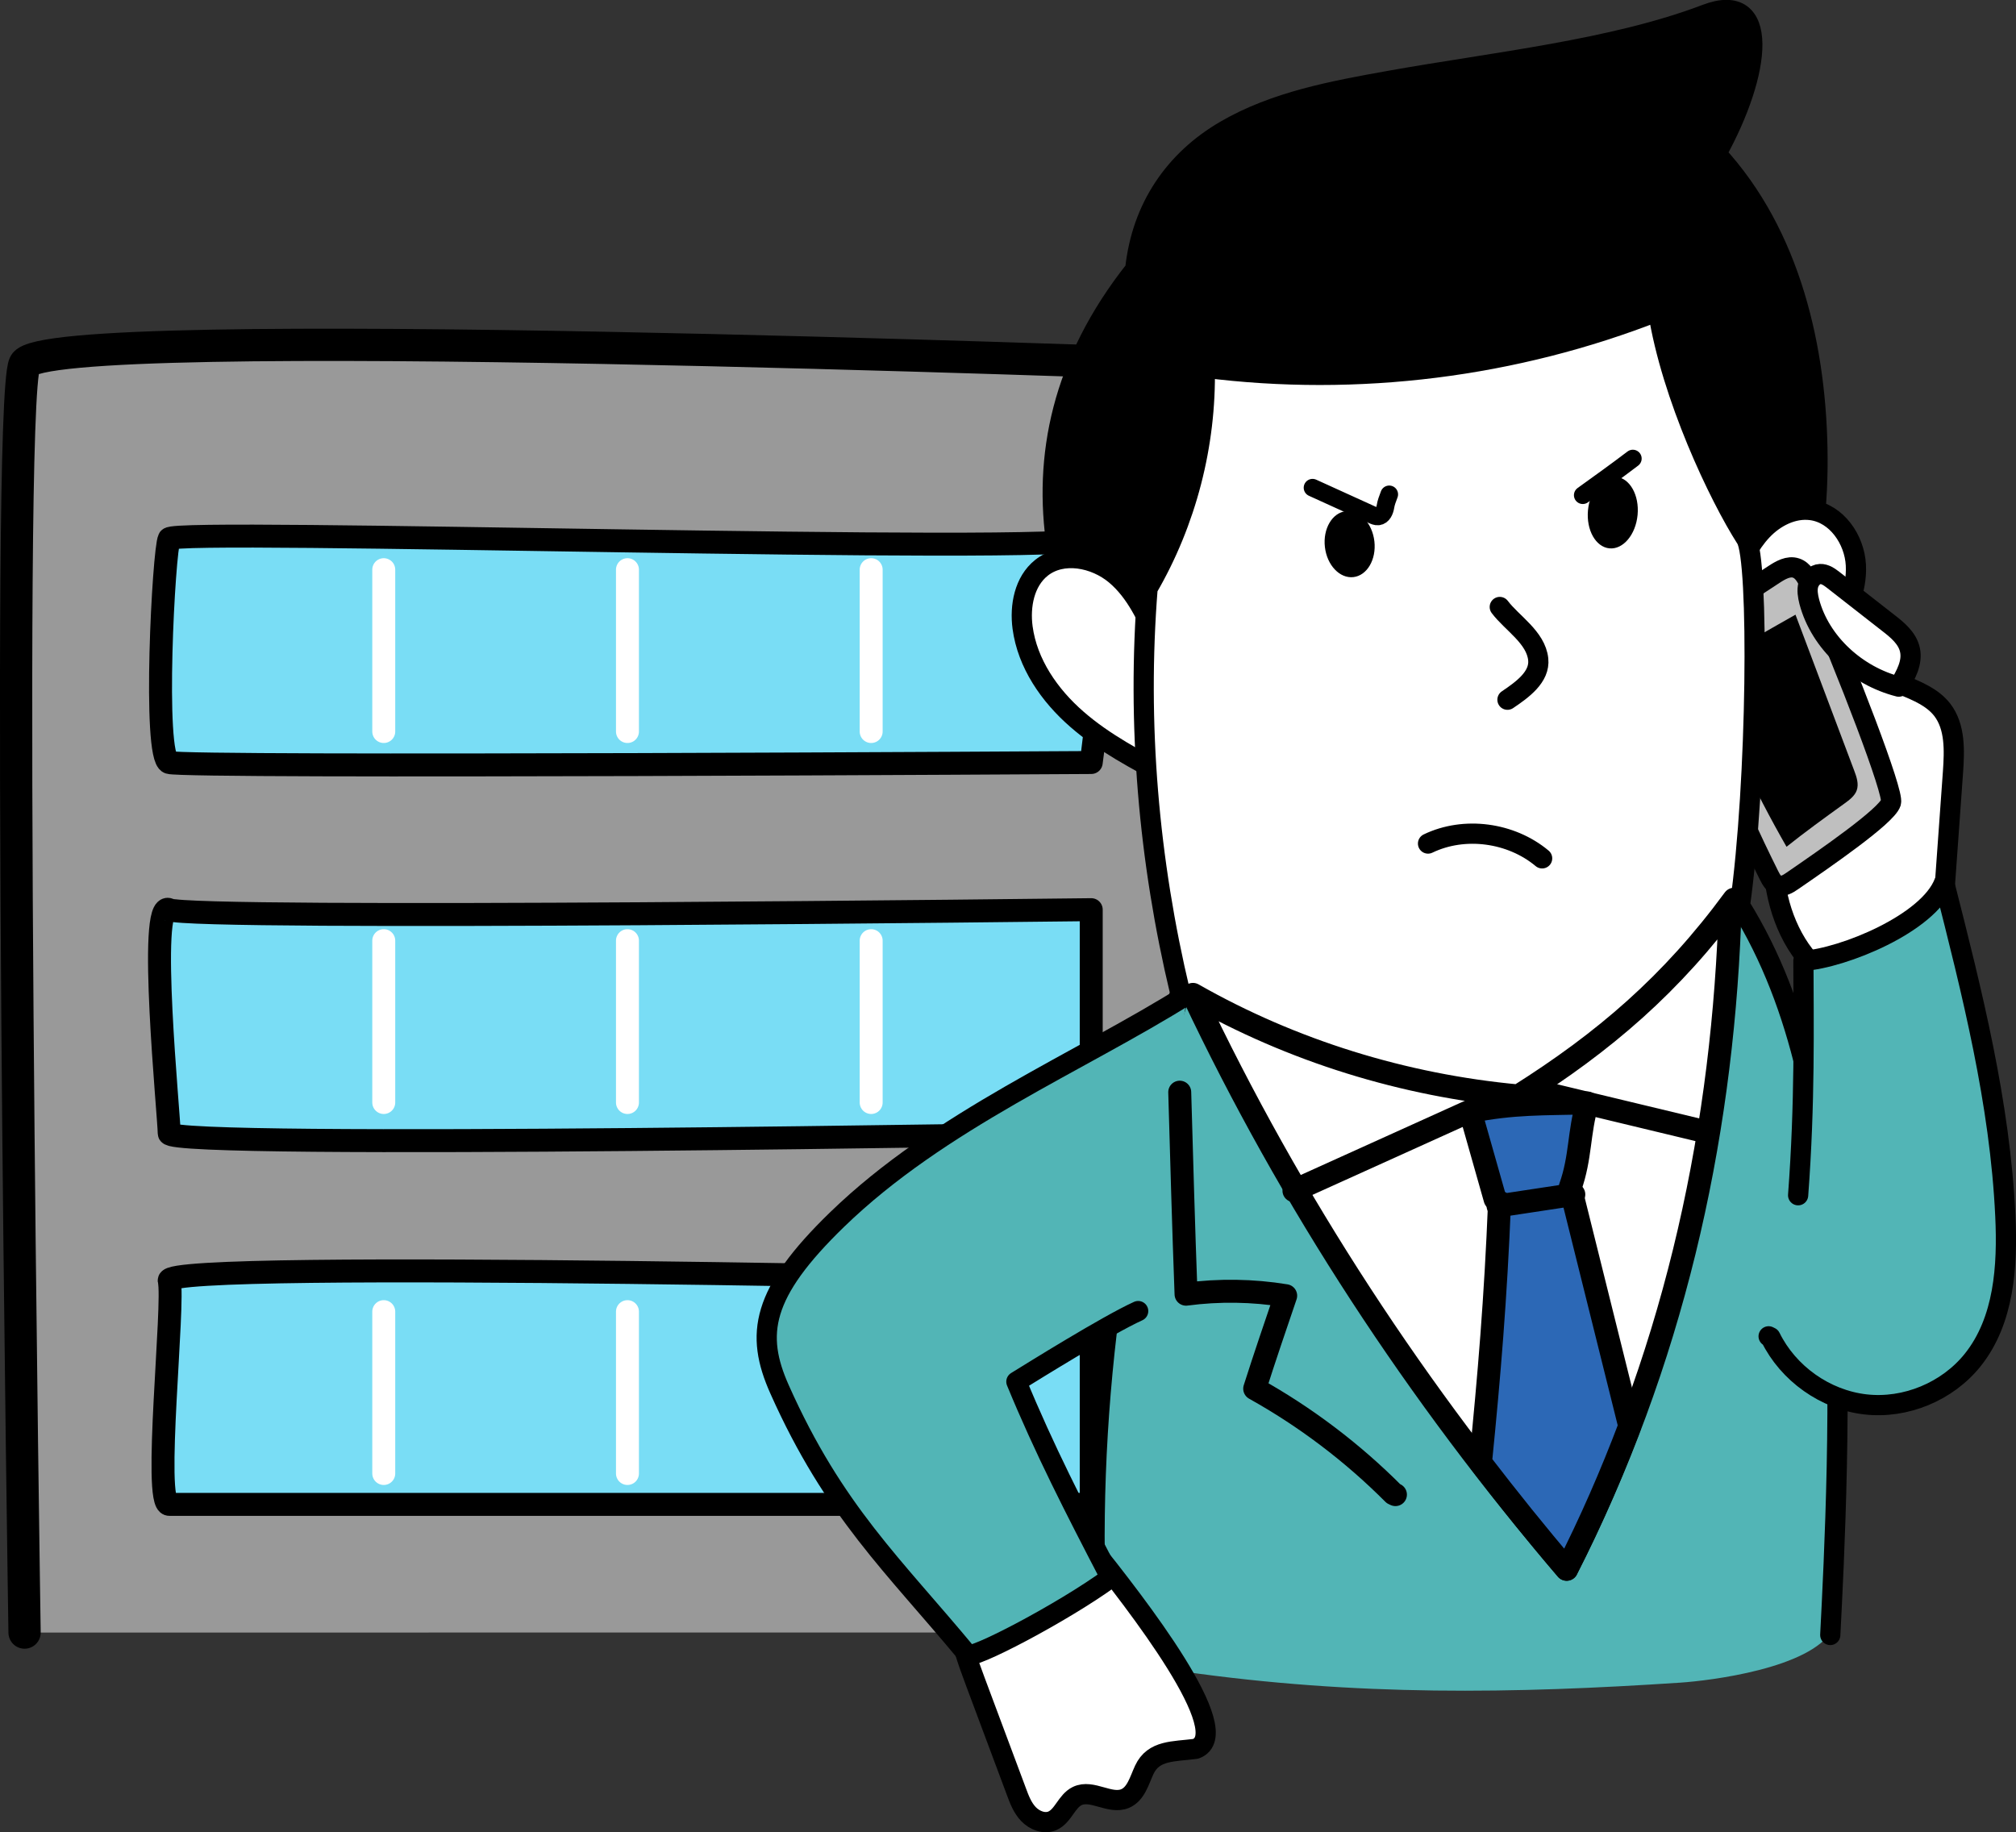 <?xml version="1.0" encoding="UTF-8"?><svg id="b" xmlns="http://www.w3.org/2000/svg" viewBox="0 0 175.62 159.62" width="175.62" height="159.62"><rect x="0" y="0" width="175.62" height="159.62" fill="#333333" stroke="none"/><g id="c"><path d="M2.14,142.23S.48,35.53,2.14,31.73s99.09,0,101.23,0,0,110.49,0,110.49" style="fill:#999; stroke:#000; stroke-linecap:round; stroke-linejoin:round; stroke-width:2.81px;"/><path d="M95.06,66.43s-78.89.48-80.32,0-.48-18.53,0-19.49,77.47,1.43,80.32,0,0,19.49,0,19.49Z" style="fill:#79ddf5; stroke:#000; stroke-linecap:round; stroke-linejoin:round; stroke-width:2px;"/><path d="M95.06,98.74s-80.32,1.43-80.32,0-1.9-20.44,0-19.49,80.32,0,80.32,0v19.49Z" style="fill:#79ddf5; stroke:#000; stroke-linecap:round; stroke-linejoin:round; stroke-width:2px;"/><path d="M95.06,131.06H14.74c-1.43,0,.48-17.58,0-19.49s80.32,0,80.32,0v19.49Z" style="fill:#79ddf5; stroke:#000; stroke-linecap:round; stroke-linejoin:round; stroke-width:2px;"/><line x1="33.43" y1="63.73" x2="33.43" y2="49.63" style="fill:none; stroke:#fff; stroke-linecap:round; stroke-linejoin:round; stroke-width:2px;"/><line x1="54.66" y1="63.73" x2="54.66" y2="49.63" style="fill:none; stroke:#fff; stroke-linecap:round; stroke-linejoin:round; stroke-width:2px;"/><line x1="75.89" y1="63.73" x2="75.89" y2="49.63" style="fill:none; stroke:#fff; stroke-linecap:round; stroke-linejoin:round; stroke-width:2px;"/><line x1="33.43" y1="96.05" x2="33.43" y2="81.95" style="fill:none; stroke:#fff; stroke-linecap:round; stroke-linejoin:round; stroke-width:2px;"/><line x1="54.66" y1="96.05" x2="54.66" y2="81.95" style="fill:none; stroke:#fff; stroke-linecap:round; stroke-linejoin:round; stroke-width:2px;"/><line x1="75.89" y1="96.05" x2="75.89" y2="81.95" style="fill:none; stroke:#fff; stroke-linecap:round; stroke-linejoin:round; stroke-width:2px;"/><line x1="33.43" y1="128.37" x2="33.43" y2="114.27" style="fill:none; stroke:#fff; stroke-linecap:round; stroke-linejoin:round; stroke-width:2px;"/><line x1="54.66" y1="128.37" x2="54.66" y2="114.27" style="fill:none; stroke:#fff; stroke-linecap:round; stroke-linejoin:round; stroke-width:2px;"/><line x1="75.89" y1="128.37" x2="75.89" y2="114.27" style="fill:none; stroke:#fff; stroke-linecap:round; stroke-linejoin:round; stroke-width:2px;"/><path d="M101.97,69.67c-9.44-13.22-15.93-29.97-3.08-46.19.57-5.44,3.48-9.56,7.83-12.1,4.35-2.54,9.42-3.46,14.38-4.35,9.01-1.61,19.42-2.69,27.52-5.78,5.56-2.12,4.89,4.95.89,12.15,6.48,7.03,8.78,17,8.82,26.56s-2.65,20.05-8.28,27.85v-.2s-48.07,2.04-48.07,2.04Z" style="stroke:#000; stroke-linecap:round; stroke-linejoin:round; stroke-width:1.76px;"/><path d="M100.9,55.94c-.94-2.14-1.94-4.37-3.73-5.87s-4.62-2.06-6.45-.6c-1.49,1.19-1.89,3.32-1.64,5.2.42,3.14,2.34,5.91,4.73,7.99,2.38,2.08,5.22,3.55,8.02,5.05v-.1" style="fill:#fff; stroke:#000; stroke-linecap:round; stroke-linejoin:round; stroke-width:1.76px;"/><path d="M151.02,50.32c.68-1.45,1.38-2.93,2.48-4.1,1.1-1.17,2.69-1.99,4.28-1.78,2.21.29,3.77,2.55,3.89,4.78s-.88,4.36-2.11,6.22c-2.1,3.18-4.95,5.86-8.3,7.68" style="fill:#fff; stroke:#000; stroke-linecap:round; stroke-linejoin:round; stroke-width:1.76px;"/><path d="M169.03,82.6c.37-5.11.73-10.22,1.1-15.33.13-1.88.21-3.95-.94-5.44-.83-1.06-2.13-1.61-3.38-2.12-2.03-.82-4.05-1.65-6.08-2.47-1.2-.49-2.62-.96-3.73-.29-1.19.72-1.35,2.35-1.39,3.73-.08,2.97-.15,5.95-.23,8.92-.07,2.89-.15,5.81.51,8.62.74,3.18,2.59,6.3,5.58,7.6,2.99,1.3,8.31.38,8.57-3.24Z" style="fill:#fff; stroke:#000; stroke-linecap:round; stroke-linejoin:round; stroke-width:1.76px;"/><path d="M146.36,55.4c2.72-1.78,5.45-3.57,8.17-5.35.58-.38,1.27-.78,1.93-.56.62.2.95.87,1.21,1.47,3.33,7.72,7.33,18.1,7.06,18.96-.37,1.17-5.78,4.89-8.6,6.83-.37.26-.81.52-1.24.39-.38-.12-.6-.51-.78-.87-3.25-6.53-6.08-13.28-7.75-20.87Z" style="fill:#bfbfbf; stroke:#000; stroke-linecap:round; stroke-linejoin:round; stroke-width:1.76px;"/><path d="M152.45,55.81c1.35-.77,2.69-1.55,3.96-2.26,1.7,4.52,3.41,9.04,5.11,13.57.21.56.43,1.18.22,1.75-.18.48-.63.82-1.06,1.13-1.73,1.25-3.45,2.49-5.05,3.77-2.86-4.99-5.3-10.2-7.28-15.56,1.77-1.2,3.54-2.39,4.1-2.39Z"/><path d="M160.08,119.82c-.03-3.69-.15-7.36-.42-10.67-.88-10.8-2.56-21.4-8.07-30.26,1.51-10.75,1.68-30.2.54-31.96-2.38-3.7-6.51-12.43-7.67-19.84-12.47,4.91-26.19,6.63-39.49,4.94.13,6.7-1.62,13.43-4.98,19.22-.95,11.82.09,23.74,2.84,35.24-3.41,10.69-5.69,21.78-6.76,32.99,21.46-.36,42.72-.42,64.03.33Z" style="fill:#fff;"/><path d="M159.66,109.15c-.88-10.8-2.56-21.4-8.07-30.26.03-.21.06-.45.09-.68-2.06,4.19-10.68,15.98-20.59,17.63-9.91,1.65-21.13-6.84-28.39-9.95.04.2.08.4.13.6-5.75,18.03-8.32,37.21-7.21,56.19.14,2.32,5.47,2.66,7.34,2.93,15.23,2.18,28.95,1.94,43.44.98,2.5-.17,11.31-1.22,13.25-4.62-.1-.16,1.2-18.41.02-32.82Z" style="fill:#52b5b6;"/><path d="M95.6,142.68c-1.1-18.98,1.46-38.16,7.21-56.19-2.75-11.51-3.78-23.43-2.84-35.24,3.37-5.79,5.11-12.52,4.98-19.22,13.3,1.69,27.02-.03,39.49-4.94,1.16,7.41,5.3,16.14,7.67,19.84,1.14,1.77.97,21.21-.54,31.96,5.51,8.86,7.19,19.46,8.07,30.26.93,11.4.12,27.13-.2,33.29" style="fill:none; stroke:#000; stroke-linecap:round; stroke-linejoin:round; stroke-width:1.76px;"/><path d="M130.65,52.88c1.05,1.4,3.15,2.64,3.35,4.56.16,1.53-1.37,2.64-2.68,3.52" style="fill:none; stroke:#000; stroke-linecap:round; stroke-linejoin:round; stroke-width:1.76px;"/><ellipse cx="140.5" cy="44.66" rx="3.13" ry="2.17" transform="translate(83 180.41) rotate(-84.68)"/><ellipse cx="117.57" cy="47.41" rx="2.17" ry="2.89" transform="translate(-4.61 13.61) rotate(-6.5)"/><path d="M114.34,42.49l5.21,2.37c.16.07.33.15.51.13.38-.04.57-.48.63-.85s.17-.64.33-1.07" style="fill:none; stroke:#000; stroke-linecap:round; stroke-linejoin:round; stroke-width:1.54px;"/><path d="M137.88,43.14c1.46-1.05,2.93-2.1,4.36-3.19" style="fill:none; stroke:#000; stroke-linecap:round; stroke-linejoin:round; stroke-width:1.54px;"/><path d="M124.4,73.49c3.17-1.53,7.24-.97,9.94,1.29" style="fill:none; stroke:#000; stroke-linecap:round; stroke-linejoin:round; stroke-width:1.76px;"/><path d="M154.07,116.42l.16.08c1.55,3.16,4.77,5.45,8.27,5.85,3.5.4,7.15-1.12,9.35-3.87,2.74-3.43,3.05-8.17,2.84-12.55-.46-9.85-2.9-19.48-5.33-29.04-1.37,3.57-8.79,6.58-12.26,6.82.01,5.6.15,12.32-.46,20.42" style="fill:#52b5b6; stroke:#000; stroke-linecap:round; stroke-linejoin:round; stroke-width:1.76px;"/><path d="M94.85,134.53c4.17,5.2,12.99,16.52,9.3,17.83-1.91.25-3.66.09-4.47,1.83-.43.93-.72,2.1-1.67,2.5-1.31.55-2.89-.84-4.17-.22-.93.45-1.22,1.75-2.17,2.16-.7.3-1.54-.03-2.07-.58s-.81-1.29-1.07-2c-1.19-3.18-2.37-6.35-3.56-9.53-.68-1.83-1.37-3.68-1.5-5.63-.13-1.95.38-4.03,1.79-5.37,1.3-1.24,3.19-1.7,4.99-1.61s3.52.67,4.61.62Z" style="fill:#fff; stroke:#000; stroke-linecap:round; stroke-linejoin:round; stroke-width:1.76px;"/><path d="M103.44,86.65c-9.38,5.89-21.58,10.93-30.52,19.6-6.6,6.4-7.15,10-5.01,14.79,4.75,10.66,9.94,15.33,16.37,23.1.18.6,8.36-3.68,12.47-6.69-3.15-6.06-5.78-11.18-8.21-17.08,1.41-.87,7.94-4.94,10.61-6.15" style="fill:#52b5b6; stroke:#000; stroke-linecap:round; stroke-linejoin:round; stroke-width:1.76px;"/><path d="M165.42,59.81c.59-.98,1.21-2.09.96-3.2-.22-1.01-1.09-1.73-1.91-2.36-1.59-1.24-3.17-2.48-4.76-3.72-.34-.26-.72-.54-1.15-.52-.5.02-.9.46-1.03.93s-.04.99.08,1.47c.95,3.6,4.17,6.49,7.8,7.41Z" style="fill:#fff; stroke:#000; stroke-linecap:round; stroke-linejoin:round; stroke-width:1.76px;"/><path d="M150.68,80.47c.15-.71.25-1.42.38-2.13-5.44,7.41-11.33,12.44-18.79,17.14-9.98-.92-19.71-3.93-28.35-8.85,8.53,18.06,19.57,34.89,32.55,50.08,9.18-18,13.43-37.05,14.2-56.24Z" style="fill:#fff; stroke:#000; stroke-linecap:round; stroke-linejoin:round; stroke-width:2px;"/><line x1="135.2" y1="95.38" x2="148.01" y2="98.46" style="fill:none; stroke:#000; stroke-linecap:round; stroke-linejoin:round; stroke-width:2px;"/><path d="M136.48,136.71c2.09-4.1,3.9-8.27,5.49-12.47-1.73-6.94-3.45-13.87-5.18-20.81.93-2.62.72-4.72,1.49-7.34-3.76.09-6.52,0-10.2.75.72,2.54,1.44,5.08,2.16,7.62.39.35.39.3.39.26-.34,8.41-.9,15.1-1.66,22.7,2.43,3.16,4.92,6.27,7.51,9.3Z" style="fill:#2c68b6; stroke:#000; stroke-linecap:round; stroke-linejoin:round; stroke-width:2px;"/><path d="M130.5,105.06c2.2-.33,4.4-.67,6.6-1" style="fill:none; stroke:#000; stroke-linecap:round; stroke-linejoin:round; stroke-width:2px;"/><path d="M112.72,103.73c5.84-2.64,11.68-5.28,17.51-7.92" style="fill:none; stroke:#000; stroke-linecap:round; stroke-linejoin:round; stroke-width:2px;"/><path d="M102.77,95.15c.17,5.87.33,11.73.55,17.6,2.87-.38,5.81-.34,8.68.13-.91,2.67-1.82,5.34-2.7,8.1,4.43,2.47,8.51,5.56,12.09,9.15l.17.08" style="fill:none; stroke:#000; stroke-linecap:round; stroke-linejoin:round; stroke-width:2px;"/></g></svg>